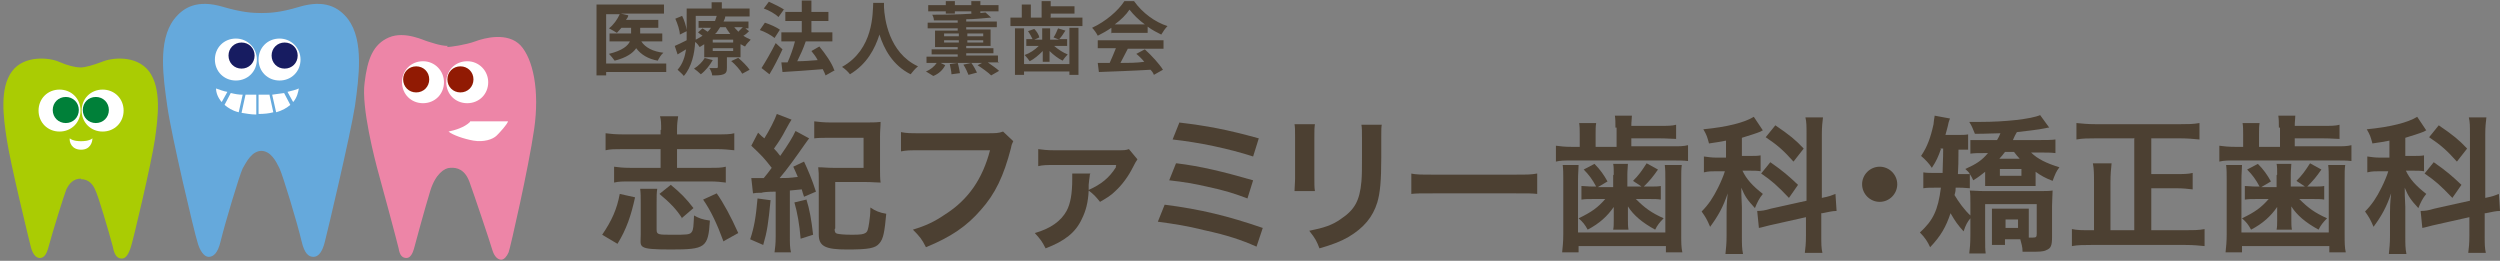 <?xml version="1.0" encoding="UTF-8"?>
<svg id="_レイヤー_2" data-name="レイヤー 2" xmlns="http://www.w3.org/2000/svg" xmlns:xlink="http://www.w3.org/1999/xlink" viewBox="0 0 440.9 46">
  <rect x="0" y="0" width="440.9" height="46" fill="#808080" stroke="none"/>
  <defs>
    <style>
      .cls-1 {
        fill: none;
      }

      .cls-2 {
        fill: #008039;
      }

      .cls-3 {
        fill: #911a03;
      }

      .cls-4 {
        fill: #65a9dc;
      }

      .cls-5 {
        fill: #fff;
      }

      .cls-6 {
        fill: #171c61;
      }

      .cls-7 {
        fill: #aacc03;
      }

      .cls-8 {
        fill: #4c4032;
      }

      .cls-9 {
        clip-path: url(#clippath);
      }

      .cls-10 {
        fill: #ed85a7;
      }
    </style>
    <clipPath id="clippath">
      <rect class="cls-1" width="95" height="46"/>
    </clipPath>
  </defs>
  <g id="_レイヤー_1-2" data-name=" レイヤー 1">
    <path class="cls-8" d="M117.5,11.1v1.6h-10.6v.6h-1.7V.8h11.9v1.6h-7.6l1.3.3c0,.3-.2.5-.4.8h5.7v1.4h-3.2v1h3.9v1.4h-3.7c.7,1.1,2.1,1.8,3.9,2-.4.3-.8,1-1,1.4-1.7-.3-3-1.1-3.8-2.2-.6.9-1.8,1.7-3.8,2.2-.2-.3-.7-.9-1-1.2,2.4-.6,3.3-1.4,3.7-2.2h-3.6v-1.4h3.8v-1h-1.7c-.3.3-.5.6-.8.9-.3-.2-1-.6-1.4-.8.8-.6,1.5-1.6,1.9-2.5h-2.4v8.7h10.6v-.1ZM124.2,10.2l1.5.4c-.5.9-1.3,1.9-2.1,2.5-.3-.3-.9-.8-1.2-1,.8-.5,1.5-1.2,1.9-1.9h-.1ZM128.9,10.8l1.3-.6c.7.6,1.6,1.5,2,2.1l-1.3.7c-.3-.6-1.2-1.6-1.9-2.2h-.1ZM129.3,7.5v-.5h-3.6v.5h3.6ZM129.3,9v-.5h-3.6v.5h3.6ZM122.7,2.7v4.3c.4-.2.9-.5,1.2-.7-.3-.2-.6-.4-.8-.6l.8-.7c.3.2.6.4.9.6.2-.2.4-.4.6-.7h-2.2v-1.2h2.9c.1-.3.2-.6.3-.9h-3.7v-.1ZM128,4.8h-1c-.3.4-.5.9-.9,1.2h2.7c-.3-.4-.6-.8-.8-1.2ZM131.1,4.8h-1.6c.2.3.5.5.7.8.3-.3.6-.6.8-.8h.1ZM131.2,4.8l.9.7c-.3.3-.6.6-1,.8.4.3.9.5,1.3.7-.3.3-.8.8-1,1.2-.3-.1-.5-.3-.8-.4v2.3h-2.4v1.8c0,.7-.1,1-.6,1.2-.5.2-1.1.2-2,.2,0-.4-.3-1-.5-1.3h1.3q.2,0,.2-.2v-1.7h-2.4v-2.3c-.3.2-.5.3-.8.5-.2-.3-.5-.7-.8-.9-.1,2-.6,4.4-2,6-.2-.3-.9-.9-1.1-1.1.9-1,1.3-2.3,1.5-3.6-.5.3-1,.6-1.5.9l-.5-1.5c.5-.2,1.3-.6,2.1-1v-1.6l-1.2.6c0-.7-.4-1.9-.8-2.8l1.2-.5c.4.8.7,1.8.8,2.5V1.5h4.4V.4h1.8v1.1h4.9v1.4h-5.3,1c0,.4-.2.6-.3.9h4.4v1.2h-1l.2-.2ZM138.3,1.6l-1,1.4c-.5-.5-1.7-1.2-2.6-1.5l.9-1.2c.9.4,2.1,1,2.7,1.4v-.1ZM137.5,5.3l-.9,1.4c-.6-.5-1.7-1.1-2.6-1.4l.9-1.3c.9.3,2.1.8,2.7,1.3h-.1ZM136.8,7.6l1.2,1.1c-.7,1.5-1.5,3.1-2.3,4.4l-1.4-1.1c.7-1.1,1.7-2.8,2.5-4.4ZM147.2,12.4l-1.6.9c-.1-.3-.3-.7-.5-1.1-2.5.2-5.2.4-7.1.5l-.2-1.7h1.1c.5-1.1,1-2.5,1.3-3.7h-2.4v-1.6h3.6v-2h-2.9v-1.6h2.9V.1h1.7v2h3v1.6h-3v2h3.7v1.6h-4.7c-.4,1.2-1,2.5-1.5,3.5,1.1,0,2.4-.1,3.6-.2-.3-.6-.7-1.1-1.1-1.6l1.4-.8c1,1.2,2.2,2.9,2.6,4.1l.1.1ZM154,.5h1.9v.8c.1,1.9.8,8,6,10.4-.5.4-1,1-1.3,1.4-3.2-1.6-4.7-4.5-5.5-7-.8,2.5-2.2,5.2-5.2,7-.3-.4-.8-.9-1.4-1.3,5.6-3.1,5.4-9.5,5.5-11.3ZM166.8,2.4v-.4h-3.1V.9h3.1V.2h1.6v.7h2.9V.2h1.6v.7h3.2v1.1h-3.2v.4h-1.6v-.4h-2.9v.4h-1.6ZM167.5,11.3l1.4-.2c.2.6.3,1.3.4,1.8l-1.5.2c0-.5-.2-1.2-.3-1.8h0ZM169.9,11.4l1.4-.3c.4.5.8,1.3,1,1.7l-1.5.4c-.2-.5-.5-1.2-.9-1.8ZM166.5,7.5h2.6v-.4h-2.6v.4ZM166.5,5.9v.5h2.6v-.5h-2.6ZM173.4,5.9h-2.8v.5h2.8v-.5ZM173.4,7.5v-.4h-2.8v.4h2.8ZM176.2,11h-2c.7.5,1.6,1.1,2,1.5l-1.4.8c-.5-.5-1.6-1.3-2.4-1.8l.8-.4h-7.3l.8.4c-.4.8-1.1,1.5-2.1,1.9l-1.3-.8c.8-.3,1.5-.9,1.9-1.5h-1.8v-1.1h5.5v-.4h-4.6v-.9h4.6v-.4h-4v-2.9h4v-.4h-5.3v-1h5.3v-.4h-4.2c0-.3-.1-.7-.3-1,3.3,0,7.2-.1,9.4-.4l1,.9c-1.3.1-2.8.3-4.4.3v.4h5.4v1h-5.4v.4h4.3v2.9h-4.3v.4h4.8v.9h-4.8v.4h5.6v1.1l.2.1ZM188.6,11.2v-6.3h1.6v8.3h-1.6v-.6h-8v.6h-1.6V5h1.6v6.3h8v-.1ZM183.9,10.9v-1.9c-.7.7-1.5,1.4-2.3,1.8-.2-.3-.6-.8-.9-1.1.9-.3,1.8-.9,2.5-1.6h-2.2v-1.2h1.1c-.2-.4-.5-1-.8-1.4l1.1-.4c.4.4.8,1,.9,1.5l-.9.4h1.4v-2h1.4v2h1.6l-1-.4c.3-.4.6-1.1.8-1.6l1.3.4c-.4.6-.7,1.1-1.1,1.5h1.4v1.2h-2.3c.7.6,1.6,1.2,2.4,1.5-.3.3-.7.8-.9,1.1-.8-.4-1.6-1-2.3-1.7v1.9h-1.4.2ZM185.4,3.1h5.5v1.5h-12.7v-1.5h2V.8h1.6v2.3h1.9V.2h1.6v.9h4.2v1.3h-4.2v.8l.1-.1ZM196.7,4.3h5.2c-1.1-.8-2-1.7-2.7-2.6-.6.9-1.5,1.8-2.6,2.6h.1ZM196,5.9v-1c-.7.5-1.6,1-2.4,1.4-.2-.4-.6-1-1-1.4,2.4-1.1,4.6-3,5.7-4.7h1.7c1.5,2.1,3.7,3.7,5.9,4.4-.4.4-.8,1-1.1,1.5-.8-.4-1.6-.8-2.4-1.4v1.1h-6.5l.1.1ZM193.6,8.6v-1.5h11.6v1.5h-6.3c-.4.8-.9,1.7-1.3,2.5,1.3,0,2.8,0,4.2-.2-.4-.5-.9-1-1.4-1.4l1.5-.8c1.2,1.1,2.5,2.5,3.2,3.6l-1.6.9c-.1-.3-.3-.6-.6-.9-3.3.2-6.7.3-9.1.4l-.2-1.6h2.1c.4-.9.8-1.8,1.1-2.6h-3.2v.1Z"/>
    <g>
      <g class="cls-9">
        <g>
          <path class="cls-7" d="M14.3,31.5c-1.4,0-2.1.9-2.6,1.9-.4,1-2.4,7.4-3.1,10-.4,1.6-.9,2.1-1.6,2.1s-1.3-.8-1.6-2.1c-.3-1.2-3.6-14.7-4.2-18.8-.6-3.9-1.3-9,.9-12,2.2-3,6.8-2.4,8.3-1.7,1.6.7,3,1,3.8,1s2.2-.4,3.8-1c1.6-.7,6-1.3,8.3,1.7,2.2,3,1.6,8,1,12.1s-3.8,17.6-4.2,18.8c-.4,1.3-.9,2.1-1.6,2.1s-1.3-.4-1.6-2.1c-.7-2.6-2.6-9.1-3.1-10-.4-1-1.2-1.9-2.5-1.9v-.1Z"/>
          <path class="cls-5" d="M14.2,19.5c0,2.1-1.6,3.7-3.7,3.7s-3.7-1.6-3.7-3.7,1.6-3.7,3.7-3.7,3.7,1.6,3.7,3.7Z"/>
          <path class="cls-2" d="M13.9,19.4c0,1.3-1,2.3-2.3,2.3s-2.3-1-2.3-2.3,1-2.3,2.3-2.3,2.3,1,2.3,2.3Z"/>
          <path class="cls-5" d="M14.4,19.5c0,2.1,1.6,3.7,3.7,3.7s3.7-1.6,3.7-3.7-1.6-3.7-3.7-3.7-3.7,1.6-3.7,3.7Z"/>
          <path class="cls-2" d="M14.6,19.4c0,1.3,1,2.3,2.3,2.3s2.3-1,2.3-2.3-1-2.3-2.3-2.3-2.3,1-2.3,2.3Z"/>
          <path class="cls-5" d="M14.3,26.4c-1.7,0-2.1-1.4-2-2,.6.5,1.7.5,2,.5s1.4,0,2-.5c0,.7-.4,2-2,2Z"/>
          <path class="cls-4" d="M46,26.6c1.8,0,2.7,1.9,3.3,3.1.6,1.3,3.1,9.5,3.9,12.9.5,2.1,1.2,2.7,2.1,2.7s1.6-1,2-2.7c.4-1.5,4.5-18.8,5.3-23.9.7-5.1,1.6-11.5-1.2-15.3-1.7-2.2-4.2-3.5-8.6-2.2-3.3,1-5.2,1.1-6.7,1.1s-3.4-.1-6.8-1.1c-4.4-1.3-6.9,0-8.6,2.2-2.9,3.8-1.9,10.3-1.2,15.3.7,5.1,4.8,22.4,5.3,23.9.4,1.6,1.2,2.7,2,2.7s1.6-.6,2.1-2.7c.8-3.3,3.3-11.6,3.9-12.9.7-1.2,1.6-3.1,3.4-3.1h-.2Z"/>
          <path class="cls-5" d="M45.3,10.5c0,2.1-1.6,3.7-3.7,3.7s-3.7-1.6-3.7-3.7,1.6-3.7,3.7-3.7,3.7,1.7,3.7,3.7Z"/>
          <path class="cls-6" d="M44.9,9.8c0,1.3-1,2.3-2.3,2.3s-2.3-1-2.3-2.3,1-2.3,2.3-2.3,2.3,1,2.3,2.3Z"/>
          <path class="cls-5" d="M53,10.5c0,2.1-1.6,3.7-3.7,3.7s-3.7-1.6-3.7-3.7,1.6-3.7,3.7-3.7,3.7,1.7,3.7,3.7Z"/>
          <path class="cls-6" d="M52.5,9.8c0,1.3-1,2.3-2.3,2.3s-2.3-1-2.3-2.3,1-2.3,2.3-2.3,2.3,1,2.3,2.3Z"/>
          <path class="cls-5" d="M45.2,16.7h-1.9l-.7,3.2c.7.1,1.6.3,2.6.3v-3.5Z"/>
          <path class="cls-5" d="M39.6,18.5c.6.5,1.3,1,2.5,1.3l.7-3.1c-.7,0-1.3-.1-2.1-.3,0,0-1.1,2.1-1.1,2.1Z"/>
          <path class="cls-5" d="M47.5,16.7h-1.9v3.4c1,0,1.9-.1,2.6-.3l-.7-3.2v.1Z"/>
          <path class="cls-5" d="M40.1,16.2c-.7-.1-1.4-.4-2-.6,0,.7.3,1.6,1,2.4l1-1.8Z"/>
          <path class="cls-5" d="M50.1,16.4c-.7.1-1.4.2-2.1.3l.7,3.1c1.1-.3,1.9-.8,2.5-1.3,0,0-1.1-2.1-1.1-2.1Z"/>
          <path class="cls-5" d="M50.7,16.2l1,1.8c.7-.8.9-1.8,1-2.4-.6.3-1.3.4-2,.6Z"/>
          <path class="cls-10" d="M78.8,8.3c.6,0,3.4-.4,5-1,1.6-.6,5.7-1.7,8,.7,2.2,2.4,3.4,7.9,2.4,14.8s-4.2,20.9-4.5,21.7c-.3.7-.8,1.3-1.3,1.3s-1.2-.4-1.6-1.8c-.4-1.4-3.2-9.7-4-11.9s-2.2-2.6-3.4-2.5c-1,0-2.6,1.1-3.5,4-.9,2.9-2.7,9.5-2.9,10.3-.2.7-.6,1.6-1.3,1.6s-1.2-.4-1.4-1.7c-.3-1.3-2.8-10.6-3.5-13.1-.7-2.5-3.1-11.8-2.5-16.1.5-4.2,1.5-6.8,4.3-8s6.3.6,6.8.7c.4.1,2.2.8,3.6.8l-.2.2Z"/>
          <path class="cls-5" d="M78.3,14.5c0,2.1-1.6,3.7-3.7,3.7s-3.7-1.6-3.7-3.7,1.6-3.7,3.7-3.7,3.7,1.7,3.7,3.7Z"/>
          <path class="cls-3" d="M75.7,14c0,1.3-1,2.3-2.3,2.3s-2.3-1-2.3-2.3,1-2.3,2.3-2.3,2.3,1,2.3,2.3Z"/>
          <path class="cls-5" d="M86.1,14.5c0,2.1-1.6,3.7-3.7,3.7s-3.7-1.6-3.7-3.7,1.6-3.7,3.7-3.7,3.7,1.7,3.7,3.7Z"/>
          <path class="cls-3" d="M83.5,14c0,1.3-1,2.3-2.3,2.3s-2.3-1-2.3-2.3,1-2.3,2.3-2.3,2.3,1,2.3,2.3Z"/>
          <path class="cls-5" d="M82.9,21.4h6.7c-.2.6-1.4,1.9-2,2.5-.7.7-2.3,1.2-4.1.9-1.7-.3-3.7-1-4.4-1.6,1-.2,2.8-.7,3.8-1.7v-.1Z"/>
        </g>
      </g>
      <g>
        <path class="cls-8" d="M106.2,41.4c1.7-2.5,2.6-4.5,3.1-7.2l2.7.6c-.7,3.2-1.5,5.6-3.1,8.2l-2.7-1.6ZM116.6,22.9c0-1.1,0-1.7-.2-2.4h3.2c-.1.7-.2,1.3-.2,2.4v.8h7.1c1.3,0,2.3,0,3-.2v3c-.9-.1-1.9-.2-3-.2h-7.1v3.3h5.8c1.3,0,2,0,2.8-.2v2.8c-.8-.1-1.5-.2-2.8-.2h-14.1c-1.3,0-2,0-2.8.2v-2.8c.8.1,1.5.2,2.8.2h5.4v-3.3h-6.7c-1.3,0-2.2,0-3,.2v-3c.7.1,1.7.2,3,.2h6.7v-.8h.1ZM115.9,33.4c-.1.6-.1,1.2-.1,2.5v4.6c0,.9.3.9,2.8.9s3.1,0,3.4-.5c.3-.4.3-1,.4-2.9.9.5,1.4.7,2.8.9-.3,4.8-.8,5.1-6.9,5.1s-5.3-.4-5.3-2.6v-5.6c0-1.1,0-1.7-.1-2.5h3v.1ZM120.3,38.5c-1-1.6-2.2-2.8-4-4.3l2-1.6c1.7,1.4,2.7,2.4,4,4.1l-2.1,1.8h.1ZM127.6,42.6c-1.1-3-2.2-5.4-3.6-7.4l2.4-1.1c1.2,1.7,2.5,4.1,3.8,7l-2.7,1.5h.1Z"/>
        <path class="cls-8" d="M135.9,35.3c-.4,4.1-.6,5.5-1.3,7.9l-2.3-1c.7-2.1,1-3.8,1.3-7.2l2.2.3h.1ZM132.5,31.4h2.2c.6-.7.8-1,1.4-1.8-1.4-1.8-1.7-2.1-3.6-3.9l1.2-2.3c.5.5.7.7,1.1,1,.9-1.4,1.9-3.4,2.2-4.3l2.6,1c-.2.3-.4.6-1.1,1.9-.5,1-1.2,2.1-2,3.2.4.4.7.8,1.1,1.3,1.4-2,2.2-3.3,2.7-4.4l2.4,1.3c-.2.3-.4.5-.8,1.1-1.4,2-3.1,4.4-4.4,5.9,1.3,0,1.7,0,3.2-.2-.2-.5-.4-.9-.8-1.8l1.9-.9c.7,1.5,1.4,3.1,2.1,5.3l-2.1.9c-.2-.6-.3-.9-.4-1.3-.67.07-1.37.13-2.1.2v8.1c0,1.3,0,2,.2,2.8h-2.9c.1-.8.2-1.5.2-2.8v-7.9c-1.4,0-2.3.1-2.5.2-.8,0-1,0-1.5.1l-.3-2.7h0ZM142.2,35.1c.6,1.9.9,3.7,1.2,6.3l-2.2.7c-.2-2.5-.6-4.7-1.1-6.4l2.1-.5v-.1ZM147.2,40.4c0,.5.1.7.4.8.4.1,1.2.2,2.7.2s2-.1,2.3-.3c.4-.2.5-.6.7-1.9.1-.8.2-1.4.2-2.6.9.6,1.6.9,2.8,1.1-.3,3.2-.5,4.4-1.2,5.2-.7.9-2,1.1-5.7,1.1s-5-.5-5-2.6v-9.4c0-1.3,0-1.7-.1-2.5.9,0,1.5.1,2.6.1h5.4v-5.3h-5.8c-1.2,0-2.2,0-2.9.1v-3c.8.1,1.7.2,2.9.2h6.1c1.1,0,1.8,0,2.7-.1,0,.9-.1,1.4-.1,2.6v5.6c0,1.1,0,1.7.1,2.5-.8,0-1.4-.1-2.6-.1h-5.4v8.2l-.1.1Z"/>
        <path class="cls-8" d="M178.7,24.9c-.2.4-.3.6-.4,1.2-1.3,5-2.8,8.1-5.3,10.9-2.5,2.9-5.3,4.8-9.7,6.6-.7-1.4-1.1-1.9-2.3-3.1,2.3-.7,3.8-1.4,5.7-2.7,4.1-2.6,6.6-6.3,7.9-11.3h-12.4c-1.7,0-2.3,0-3.3.2v-3.4c1,.2,1.6.2,3.3.2h11.9c1.5,0,2,0,2.8-.3,0,0,1.8,1.7,1.8,1.7Z"/>
        <path class="cls-8" d="M192.2,30.8c0,.4-.1.6-.2,1.8v.9c2.2-1,3.6-2.1,4.8-4v-.2c0-.2,0-.1.1-.2h-11c-1.4,0-1.9,0-2.8.2v-3c.8.1,1.5.2,2.8.2h11c1.4,0,1.6,0,2.2-.2l1.5,1.8c-.2.27-.47.73-.8,1.4-.8,1.6-1.9,3.1-3.1,4.2-.8.8-1.5,1.2-2.7,1.9-.8-1-1.1-1.3-2-2-.1,2.1-.5,3.6-1.2,5-1.1,2.4-3,3.9-6.4,5.2-.6-1.2-.9-1.6-1.9-2.7,2.8-.8,4.6-2.1,5.6-3.9.7-1.3,1-3.1,1-5.6s0-.5,0-1h3.2l-.1.2Z"/>
        <path class="cls-8" d="M205.4,36.1c6.3.8,11.2,2,17.3,4.1l-1.1,3.3c-2.7-1.2-5.1-2-9.2-2.9-3.2-.8-5.3-1.1-8.2-1.5,0,0,1.2-3,1.2-3ZM207.5,28.8c4.2.5,8.3,1.5,13.5,3l-1,3.2c-2.1-.8-3.9-1.4-7.2-2.1-2.2-.5-3.9-.8-6.6-1.1l1.2-3h.1ZM207.9,21.6c5,.6,8.3,1.2,14.1,2.8l-1,3.2c-4.3-1.4-9.6-2.5-14.2-3l1.2-3h-.1Z"/>
        <path class="cls-8" d="M231.9,21.9c-.1.7-.1,1-.1,2.3v7.2c0,1.3,0,1.6.1,2.3h-3.6c0-.6.1-1.4.1-2.3v-7.2c0-1.3,0-1.7-.1-2.3h3.6ZM243.7,21.9c-.1.6-.1.9-.1,2.4v3.5c0,4.1-.2,6.2-.7,7.9-.8,2.6-2.4,4.5-5.1,6.1-1.4.8-2.7,1.3-5.1,2-.5-1.3-.7-1.7-1.8-3.1,2.5-.5,4.1-1,5.6-2.1,2.4-1.6,3.3-3.2,3.6-6.6.1-1.1.1-2.3.1-4.3v-3.2c0-1.3,0-1.9-.1-2.5h3.6v-.1Z"/>
        <path class="cls-8" d="M248.8,30.6c1.1.2,1.6.2,4.2.2h13.9c2.6,0,3.1,0,4.2-.2v3.6c-1-.1-1.3-.1-4.2-.1h-13.8c-2.9,0-3.2,0-4.2.1v-3.6h-.1Z"/>
        <path class="cls-8" d="M284.9,22.5c0-.8,0-1.5-.1-2.1h3c0,.5-.1,1-.1,1.8h5.1c1.2,0,2.1,0,2.8-.2v2.5c-.7,0-1.5-.1-2.8-.1h-5.1v1.4h7.3c1.3,0,1.9,0,2.7-.2v2.8c-.8-.1-1.6-.1-2.7-.1h-17.8c-1.3,0-2,0-2.8.2v-2.8c.8.1,1.5.2,2.9.2h1.3v-2.2c0-.8,0-1.4-.1-2h3c-.1.6-.1,1.1-.1,2v2.2h3.7v-3.4h-.2ZM278.4,29.1c0,.8-.1,1.4-.1,2.6v9.3h15.4v-9.3c0-1.1,0-1.8-.1-2.6h3c-.1.7-.1,1.4-.1,2.6v9.6c0,1.5,0,2.3.2,3.2h-2.9v-1.1h-15.4v1.1h-2.9c.1-1,.2-1.8.2-3.2v-9.6c0-1.1,0-1.8-.1-2.6h3-.2ZM284.6,30.8c0-.9,0-1.4-.1-1.9h2.6c0,.5-.1,1-.1,1.9v2.1h2.5l-1.5-1c1-1,1.5-1.7,2.4-3.1l2,1.1c-.9,1.3-1.4,1.9-2.5,3h1.1c.9,0,1.4,0,1.9-.1v2.4c-.6-.1-1.1-.1-1.8-.1h-2.6c1.6,1.6,2.7,2.4,4.9,3.4-.7.7-1.1,1.2-1.5,2-2.2-1.2-3.8-2.5-4.8-4.1v2.4c0,.7,0,1.1.1,1.7h-2.7c.1-.5.1-1,.1-1.6v-2.4c-1.1,1.6-2.5,2.9-4.6,4-.5-.9-.8-1.3-1.6-2,2.3-1.1,3.4-1.9,4.7-3.4h-2.3c-.7,0-1.2,0-1.9.1v-2.4c.6,0,1.1.1,2,.1h.6c-.7-1.3-1.3-2.1-2.2-3l1.9-1c1,1,1.7,2,2.3,3.1l-1.7,1h2.7v-2.1l.1-.1Z"/>
        <path class="cls-8" d="M304.4,24.8c-1.1.2-1.5.3-3,.5-.3-1.1-.4-1.5-1-2.5,4.2-.4,7.3-1.2,8.9-2.2l1.6,2.4c-.07,0-.2.07-.4.2-.7.3-2,.7-3.3,1.1v3.2h1.4c.9,0,1.4,0,1.9-.1v2.8c-.6-.1-1.2-.1-2-.1h-1.2c.7,1.5,1.8,2.7,3.6,4.1-.6.7-1,1.5-1.4,2.5-1.3-1.4-1.8-2.1-2.4-3.6,0,.7,0,1.8.1,3.4v5.1c0,1.5,0,2.2.2,3.2h-3.1c.1-1,.2-1.8.2-3.2v-4.2c0-.6,0-1.4.2-3.3-.8,2.4-1.7,4-3.1,5.9-.6-1.4-.8-1.7-1.5-2.7,1.2-1.2,2-2.4,2.9-4.2.5-1,1-2.2,1.2-2.9h-1.4c-.9,0-1.5,0-2.3.2v-2.8c.8.1,1.3.2,2.3.2h1.6v-3ZM318.6,23.7c0-1.5,0-2.2-.2-3h3.1c-.1.9-.2,1.6-.2,3v11.2c1.5-.3,1.6-.4,2.4-.7l.2,3c-.7,0-1.5.2-2.5.4h-.2v3.9c0,1.5,0,2.2.2,3.1h-3.1c.1-.9.2-1.5.2-3.1v-3.2l-5.8,1.3c-1,.2-1.9.5-2.5.6l-.3-3h.1c.7,0,1.3-.1,2.3-.4l6.3-1.4v-11.8.1ZM312.2,28.6c2.3,1.6,3.2,2.4,4.9,4l-1.6,2.3c-2.1-2.2-3-3-4.9-4.3l1.7-2.1-.1.1ZM313.1,22.1c2.5,1.7,3.6,2.6,5,4.1l-1.8,2.3c-1.7-1.9-2.8-2.9-4.9-4.3l1.7-2.1h0Z"/>
        <path class="cls-8" d="M334.6,32.5c0,1.7-1.4,3.1-3.1,3.1s-3.1-1.4-3.1-3.1,1.4-3.1,3.1-3.1,3.1,1.4,3.1,3.1Z"/>
        <path class="cls-8" d="M342.3,26.3c-.5,1.4-.8,2.1-1.6,3.3-.5-.8-1.2-1.5-1.9-2.1,1.1-1.6,1.7-3.3,2.2-5.6,0-.3.1-.8.2-1.5l2.7.5c-.1.3-.2.4-.4,1.4-.1.4-.2.7-.4,1.5h2c1,0,1.5,0,2-.1v2.7h-1.7c0,1.87-.03,3.3-.1,4.3h2.1c-.2-.4-.4-.5-.8-.9,2-.9,2.9-1.5,4-2.8h-.8c-1.1,0-1.6,0-2.3.1v-2.4h4.7c.3-.5.4-.7.6-1.2-1.2,0-2.2.1-4.5.1-.5-1.2-.5-1.3-1-2.1h2c4.3,0,8.9-.5,10.5-1.2l1.6,2.2q-.3,0-.6.1c-1.4.3-3.5.5-5.1.7-.3.5-.4.7-.7,1.4h4.6c1.2,0,2.2,0,2.9-.1v2.4c-.8-.1-1.6-.1-2.8-.1h-1.5c1.1,1.1,2.7,1.9,5,2.6-.6.8-.7,1.1-1.2,2.4-1.3-.5-2-.9-3-1.6v2.5h-8.9v-2.5c-.8.6-1.1.9-2.1,1.5-.2-.5-.3-.6-.6-1.1v2.5c-.4,0-1-.1-1.8-.1h-.7c0,.4,0,.6-.2,1.3.7,1.2,1.8,2.7,2.8,3.6v-2.2c0-.9,0-1.6-.1-2.2.6,0,1.4.1,2.6.1h9.4c1.2,0,2,0,2.6-.1,0,.7-.1,1.7-.1,2.7v5.5c0,1.5-.2,2-1,2.3-.5.3-1.3.3-3,.3s-.7,0-1.2,0c0-.9-.2-1.4-.4-2.2h-2.7v1h-2.3v-6.4h6.5v5.1h.7c.6,0,.7-.1.7-.7v-5.2h-9.1v5.8c0,1.7,0,2.2.1,2.9h-2.9c.1-.8.2-1.7.2-3.3v-2.9c-.5.6-.8,1.1-1.2,2.3-1-1.1-1.5-1.8-2.3-3.2-.8,2.4-1.7,4-3.6,6-.4-.9-.9-1.7-1.8-2.6,2.3-2.1,3.2-3.9,3.7-7.9h-1.1c-.8,0-1.4,0-2,.1v-2.8c.6.1,1.3.1,2.2.1h1.2c0-1.2.1-2.2.1-4.3h-.5l.1.1ZM353.6,26.8c-.4.5-.6.8-1,1.2h3.6c-.4-.4-.6-.7-1-1.2h-1.6ZM352.7,31h3.8v-1.2h-3.8v1.2ZM353.7,40.2h2.2v-1.5h-2.2v1.5Z"/>
        <path class="cls-8" d="M376.3,24.4h-6.8c-1.2,0-2.2,0-3.3.2v-2.9c1,.1,2,.2,3.3.2h15.1c1.2,0,2.2,0,3.3-.2v2.9c-1-.1-2.2-.2-3.3-.2h-5.2v6.3h4.4c1.2,0,2.1,0,2.9-.2v2.9c-.8-.1-1.8-.2-2.9-.2h-4.4v7.4h6c1.3,0,2.4,0,3.4-.2v3c-1-.1-2-.2-3.4-.2h-16.6c-1.3,0-2.3,0-3.4.2v-3c1,.2,1.7.2,3.4.2h.5v-8.4c0-1.4,0-2.4-.2-3.4h3.3c-.1.9-.2,2-.2,3.4v8.4h4.2v-16.3l-.1.1Z"/>
        <path class="cls-8" d="M401.9,22.5c0-.8,0-1.5-.1-2.1h3c0,.5-.1,1-.1,1.8h5.1c1.2,0,2.1,0,2.8-.2v2.5c-.7,0-1.5-.1-2.8-.1h-5.1v1.4h7.3c1.3,0,1.9,0,2.7-.2v2.8c-.8-.1-1.6-.1-2.7-.1h-17.8c-1.3,0-2,0-2.8.2v-2.8c.8.1,1.5.2,2.9.2h1.3v-2.2c0-.8,0-1.4-.1-2h3c-.1.6-.1,1.1-.1,2v2.2h3.7v-3.4h-.2ZM395.4,29.1c0,.8-.1,1.4-.1,2.6v9.3h15.4v-9.3c0-1.1,0-1.8-.1-2.6h3c-.1.7-.1,1.4-.1,2.6v9.6c0,1.5,0,2.3.2,3.2h-2.9v-1.1h-15.4v1.1h-2.9c.1-1,.2-1.8.2-3.2v-9.6c0-1.1,0-1.8-.1-2.6h3-.2ZM401.6,30.8c0-.9,0-1.4-.1-1.9h2.6c0,.5-.1,1-.1,1.9v2.1h2.5l-1.5-1c1-1,1.5-1.7,2.4-3.1l2,1.1c-.9,1.3-1.4,1.9-2.5,3h1.1c.9,0,1.4,0,1.9-.1v2.4c-.6-.1-1.1-.1-1.8-.1h-2.6c1.6,1.6,2.7,2.4,4.9,3.4-.7.7-1.1,1.2-1.5,2-2.2-1.2-3.8-2.5-4.8-4.1v2.4c0,.7,0,1.1.1,1.7h-2.7c.1-.5.1-1,.1-1.6v-2.4c-1.1,1.6-2.5,2.9-4.6,4-.5-.9-.8-1.3-1.6-2,2.3-1.1,3.4-1.9,4.7-3.4h-2.3c-.7,0-1.2,0-1.9.1v-2.4c.6,0,1.1.1,2,.1h.6c-.7-1.3-1.3-2.1-2.2-3l1.9-1c1,1,1.7,2,2.3,3.1l-1.7,1h2.7v-2.1l.1-.1Z"/>
        <path class="cls-8" d="M421.4,24.8c-1.1.2-1.5.3-3,.5-.3-1.1-.4-1.5-1-2.5,4.2-.4,7.3-1.2,8.9-2.2l1.6,2.4c-.07,0-.2.07-.4.2-.7.3-2,.7-3.3,1.1v3.2h1.4c.9,0,1.4,0,1.9-.1v2.8c-.6-.1-1.2-.1-2-.1h-1.2c.7,1.5,1.8,2.7,3.6,4.1-.6.7-1,1.5-1.4,2.5-1.3-1.4-1.8-2.1-2.4-3.6,0,.7,0,1.8.1,3.4v5.1c0,1.5,0,2.2.2,3.2h-3.1c.1-1,.2-1.8.2-3.2v-4.2c0-.6,0-1.4.2-3.3-.8,2.4-1.7,4-3.1,5.9-.6-1.4-.8-1.7-1.5-2.7,1.2-1.2,2-2.4,2.9-4.2.5-1,1-2.2,1.2-2.9h-1.4c-.9,0-1.5,0-2.3.2v-2.8c.8.1,1.3.2,2.3.2h1.6v-3ZM435.6,23.7c0-1.5,0-2.2-.2-3h3.1c-.1.9-.2,1.6-.2,3v11.2c1.5-.3,1.6-.4,2.4-.7l.2,3c-.7,0-1.5.2-2.5.4h-.2v3.9c0,1.5,0,2.2.2,3.1h-3.1c.1-.9.2-1.5.2-3.1v-3.2l-5.8,1.3c-1,.2-1.9.5-2.5.6l-.3-3h.1c.7,0,1.3-.1,2.3-.4l6.3-1.4v-11.8.1ZM429.2,28.6c2.3,1.6,3.2,2.4,4.9,4l-1.6,2.3c-2.1-2.2-3-3-4.9-4.3l1.7-2.1-.1.1ZM430.1,22.1c2.5,1.7,3.6,2.6,5,4.1l-1.8,2.3c-1.7-1.9-2.8-2.9-4.9-4.3l1.7-2.1h0Z"/>
      </g>
    </g>
  </g>
</svg>
